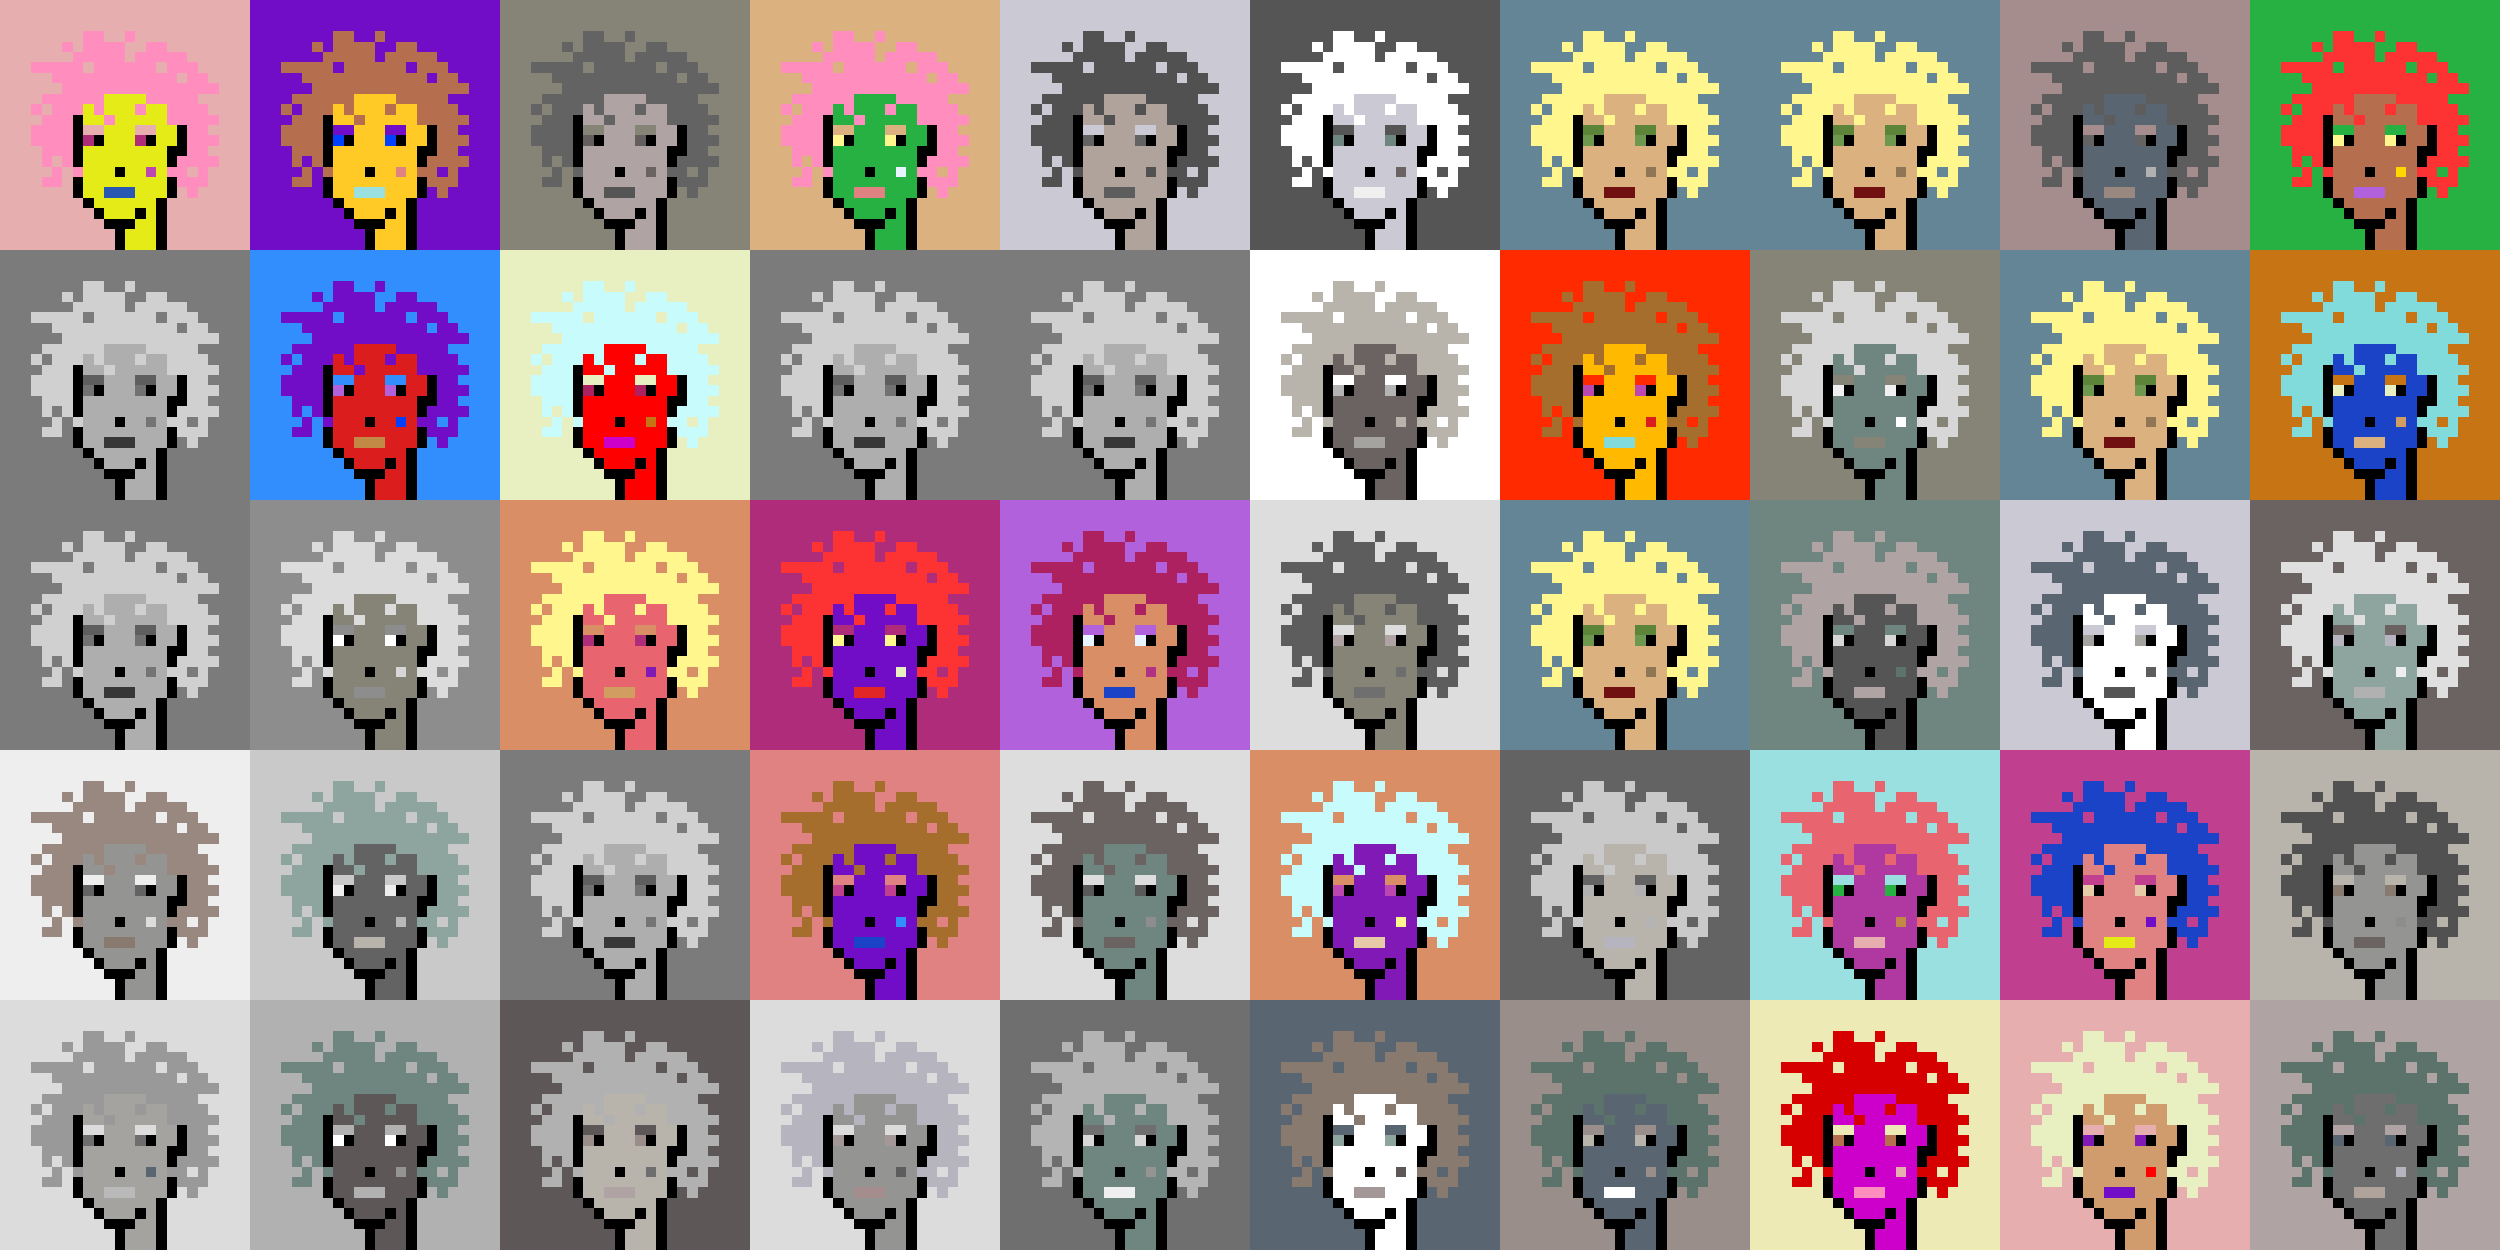 <svg shape-rendering="crispEdges" viewBox="0 0 240 120" xmlns="http://www.w3.org/2000/svg"><rect x="0" y="0" width="240" height="120" fill="#333333" stroke="none"/><style>rect{width:1px;height:1px}rect.bg{width:24px;height:24px}.c1{fill:#e7cba9}.c2{fill:#da8e66}.c3{fill:#ffd800}.c4{fill:#d60404}.c5{fill:#e86570}.c6{fill:#c77514}.c7{fill:#dc1d1d}.c8{fill:#ffc926}.c9{fill:#1a6ed5}.c10{fill:#d09c6e}.c11{fill:#fff68e}.c12{fill:#d29d60}.c13{fill:#80dbda}.c14{fill:#bd47b0}.c15{fill:#b261dc}.c16{fill:#0040ff}.c17{fill:#1a43c8}.c18{fill:#ff8ebe}.c19{fill:#c28946}.c20{fill:#a77c47}.c21{fill:#ffba00}.c22{fill:#ad2160}.c23{fill:#e25b26}.c24{fill:#c42110}.c25{fill:#b03285}.c26{fill:#ca4e11}.c27{fill:#c13f8f}.c28{fill:#e8efc0}.c29{fill:#b66f4e}.c30{fill:#9be0e0}.c31{fill:#e22626}.c32{fill:#2858b1}.c33{fill:#e8f4ff}.c34{fill:#28b143}.c35{fill:#8119b7}.c36{fill:#a66e2c}.c37{fill:#e4eb17}.c38{fill:#ff0000}.c39{fill:#328dfd}.c40{fill:#e08282}.c41{fill:#dcd8a4}.c42{fill:#d60000}.c43{fill:#cd00cb}.c44{fill:#710cc7}.c45{fill:#dbb180}.c46{fill:#ffd926}.c47{fill:#e6aeae}.c48{fill:#eeeab6}.c49{fill:#e65700}.c50{fill:#c8fbfb}.c51{fill:#af2c7b}.c52{fill:#af38a1}.c53{fill:#ff2a00}.c54{fill:#fd3232}.c55{fill:#a39797}.c56{fill:#ffffff}.c57{fill:#6f6f6f}.c58{fill:#afa3a3}.c59{fill:#655e5e}.c60{fill:#897a70}.c61{fill:#a58d8d}.c62{fill:#f0f0f0}.c63{fill:#949593}.c64{fill:#5c736b}.c65{fill:#596570}.c66{fill:#8d8d8d}.c67{fill:#8ea59f}.c68{fill:#5e5757}.c69{fill:#555555}.c70{fill:#595959}.c71{fill:#5d5d5d}.c72{fill:#b8b4ac}.c73{fill:#b1b1b1}.c74{fill:#b0a39b}.c75{fill:#d7d7d7}.c76{fill:#515151}.c77{fill:#b9b9b9}.c78{fill:#9a8e8b}.c79{fill:#636363}.c80{fill:#c6c6c6}.c81{fill:#dddddd}.c82{fill:#6b6361}.c83{fill:#b4b4b4}.c84{fill:#cac9d4}.c85{fill:#dcdcdc}.c86{fill:#6e867f}.c87{fill:#999999}.c88{fill:#dfdfdf}.c89{fill:#c9c9c9}.c90{fill:#988880}.c91{fill:#b6b4bf}.c92{fill:#868377}.c93{fill:#a4a3a0}.c94{fill:#eeeeee}.c95{fill:#6e6e6e}.c96{fill:#6e984d}.c97{fill:#fff68e}.c98{fill:#000000}.c99{fill:#711010}.c100{fill:#dbb180}.c101{fill:#917656}.c102{fill:#5c8539}.c103{fill:#638596}.c104{fill:#7b7b7b}.c105{fill:#d0d0d0}.c106{fill:#aeaeae}.c107{fill:#5e5e5e}.c108{fill:#727272}.c109{fill:#747474}.c110{fill:#373737}</style><defs><g id="h"><rect x="12" y="3"/><rect x="9" y="3"/><rect x="8" y="3"/><rect x="15" y="4"/><rect x="14" y="4"/><rect x="11" y="4"/><rect x="10" y="4"/><rect x="9" y="4"/><rect x="8" y="4"/><rect x="6" y="4"/><rect x="17" y="5"/><rect x="16" y="5"/><rect x="15" y="5"/><rect x="14" y="5"/><rect x="13" y="5"/><rect x="11" y="5"/><rect x="10" y="5"/><rect x="9" y="5"/><rect x="8" y="5"/><rect x="7" y="5"/><rect x="18" y="6"/><rect x="17" y="6"/><rect x="16" y="6"/><rect x="14" y="6"/><rect x="13" y="6"/><rect x="12" y="6"/><rect x="11" y="6"/><rect x="10" y="6"/><rect x="9" y="6"/><rect x="7" y="6"/><rect x="6" y="6"/><rect x="5" y="6"/><rect x="4" y="6"/><rect x="3" y="6"/><rect x="19" y="7"/><rect x="18" y="7"/><rect x="16" y="7"/><rect x="15" y="7"/><rect x="14" y="7"/><rect x="13" y="7"/><rect x="12" y="7"/><rect x="11" y="7"/><rect x="10" y="7"/><rect x="9" y="7"/><rect x="8" y="7"/><rect x="7" y="7"/><rect x="6" y="7"/><rect x="5" y="7"/><rect x="20" y="8"/><rect x="19" y="8"/><rect x="18" y="8"/><rect x="17" y="8"/><rect x="16" y="8"/><rect x="15" y="8"/><rect x="14" y="8"/><rect x="13" y="8"/><rect x="12" y="8"/><rect x="11" y="8"/><rect x="10" y="8"/><rect x="9" y="8"/><rect x="8" y="8"/><rect x="7" y="8"/><rect x="6" y="8"/><rect x="18" y="9"/><rect x="17" y="9"/><rect x="16" y="9"/><rect x="15" y="9"/><rect x="14" y="9"/><rect x="9" y="9"/><rect x="8" y="9"/><rect x="7" y="9"/><rect x="6" y="9"/><rect x="5" y="9"/><rect x="4" y="9"/><rect x="19" y="10"/><rect x="18" y="10"/><rect x="17" y="10"/><rect x="16" y="10"/><rect x="13" y="10"/><rect x="9" y="10"/><rect x="7" y="10"/><rect x="6" y="10"/><rect x="5" y="10"/><rect x="3" y="10"/><rect x="20" y="11"/><rect x="19" y="11"/><rect x="18" y="11"/><rect x="17" y="11"/><rect x="16" y="11"/><rect x="10" y="11"/><rect x="6" y="11"/><rect x="5" y="11"/><rect x="4" y="11"/><rect x="19" y="12"/><rect x="18" y="12"/><rect x="6" y="12"/><rect x="5" y="12"/><rect x="4" y="12"/><rect x="3" y="12"/><rect x="20" y="13"/><rect x="19" y="13"/><rect x="18" y="13"/><rect x="6" y="13"/><rect x="5" y="13"/><rect x="4" y="13"/><rect x="3" y="13"/><rect x="19" y="14"/><rect x="18" y="14"/><rect x="6" y="14"/><rect x="5" y="14"/><rect x="4" y="14"/><rect x="20" y="15"/><rect x="19" y="15"/><rect x="18" y="15"/><rect x="17" y="15"/><rect x="6" y="15"/><rect x="4" y="15"/><rect x="19" y="16"/><rect x="17" y="16"/><rect x="16" y="16"/><rect x="7" y="16"/><rect x="5" y="16"/><rect x="19" y="17"/><rect x="18" y="17"/><rect x="17" y="17"/><rect x="5" y="17"/><rect x="4" y="17"/><rect x="18" y="18"/></g><g id="s"><rect x="13" y="9"/> <rect x="12" y="9"/> <rect x="11" y="9"/> <rect x="10" y="9"/> <rect x="15" y="10"/> <rect x="14" y="10"/> <rect x="12" y="10"/> <rect x="11" y="10"/> <rect x="10" y="10"/> <rect x="8" y="10"/> <rect x="15" y="11"/> <rect x="14" y="11"/> <rect x="13" y="11"/> <rect x="12" y="11"/> <rect x="11" y="11"/> <rect x="9" y="11"/> <rect x="8" y="11"/> <rect x="16" y="12"/> <rect x="15" y="12"/> <rect x="12" y="12"/> <rect x="11" y="12"/> <rect x="10" y="12"/> <rect x="16" y="13"/> <rect x="15" y="13"/> <rect x="12" y="13"/> <rect x="11" y="13"/> <rect x="10" y="13"/> <rect x="15" y="14"/> <rect x="14" y="14"/> <rect x="13" y="14"/> <rect x="12" y="14"/> <rect x="11" y="14"/> <rect x="10" y="14"/> <rect x="9" y="14"/> <rect x="8" y="14"/> <rect x="15" y="15"/> <rect x="14" y="15"/> <rect x="13" y="15"/> <rect x="12" y="15"/> <rect x="11" y="15"/> <rect x="10" y="15"/> <rect x="9" y="15"/> <rect x="8" y="15"/> <rect x="15" y="16"/> <rect x="13" y="16"/> <rect x="12" y="16"/> <rect x="10" y="16"/> <rect x="9" y="16"/> <rect x="8" y="16"/> <rect x="15" y="17"/> <rect x="14" y="17"/> <rect x="13" y="17"/> <rect x="12" y="17"/> <rect x="11" y="17"/> <rect x="10" y="17"/> <rect x="9" y="17"/> <rect x="8" y="17"/> <rect x="15" y="18"/> <rect x="14" y="18"/> <rect x="13" y="18"/> <rect x="9" y="18"/> <rect x="8" y="18"/> <rect x="14" y="19"/> <rect x="13" y="19"/> <rect x="12" y="19"/> <rect x="11" y="19"/> <rect x="10" y="19"/> <rect x="9" y="19"/> <rect x="14" y="20"/> <rect x="12" y="20"/> <rect x="11" y="20"/> <rect x="10" y="20"/> <rect x="14" y="21"/> <rect x="13" y="21"/> <rect x="14" y="22"/> <rect x="13" y="22"/> <rect x="12" y="22"/> <rect x="14" y="23"/> <rect x="13" y="23"/> <rect x="12" y="23"/></g><g id="o"><rect x="7" y="11" /><rect x="17" y="12" /><rect x="7" y="12" /><rect x="17" y="13" /><rect x="14" y="13" /><rect x="9" y="13" /><rect x="7" y="13" /><rect x="17" y="14" /><rect x="16" y="14" /><rect x="7" y="14" /><rect x="16" y="15" /><rect x="7" y="15" /><rect x="11" y="16" /><rect x="16" y="17" /><rect x="7" y="17" /><rect x="16" y="18" /><rect x="7" y="18" /><rect x="15" y="19" /><rect x="8" y="19" /><rect x="15" y="20" /><rect x="13" y="20" /><rect x="9" y="20" /><rect x="15" y="21" /><rect x="12" y="21" /><rect x="11" y="21" /><rect x="10" y="21" /><rect x="15" y="22" /><rect x="11" y="22" /><rect x="15" y="23" /><rect x="11" y="23" /></g><g id="de"><rect x="14" y="12" /><rect x="13" y="12" /><rect x="9" y="12" /><rect x="8" y="12" /></g><g id="le"><rect x="13" y="13" /><rect x="8" y="13" /></g><g id="l"><rect x="12" y="18" /><rect x="11" y="18" /><rect x="10" y="18" /></g><g id="m"><rect x="14" y="16" /></g></defs><g transform="translate(0, 0)"><rect class="bg c47"></rect><use href="#h" class="c18" /><use href="#s" class="c37" /><use href="#de" class="c47" /><use href="#le" class="c51" /><use href="#m" class="c14" /><use href="#l" class="c32" /><use href="#o" fill="black" /></g><g transform="translate(24, 0)"><rect class="bg c44"></rect><use href="#h" class="c29" /><use href="#s" class="c8" /><use href="#de" class="c44" /><use href="#le" class="c16" /><use href="#m" class="c40" /><use href="#l" class="c30" /><use href="#o" fill="black" /></g><g transform="translate(48, 0)"><rect class="bg c92"></rect><use href="#h" class="c79" /><use href="#s" class="c58" /><use href="#de" class="c92" /><use href="#le" class="c59" /><use href="#m" class="c82" /><use href="#l" class="c69" /><use href="#o" fill="black" /></g><g transform="translate(72, 0)"><rect class="bg c45"></rect><use href="#h" class="c18" /><use href="#s" class="c34" /><use href="#de" class="c45" /><use href="#le" class="c11" /><use href="#m" class="c33" /><use href="#l" class="c40" /><use href="#o" fill="black" /></g><g transform="translate(96, 0)"><rect class="bg c84"></rect><use href="#h" class="c76" /><use href="#s" class="c74" /><use href="#de" class="c84" /><use href="#le" class="c79" /><use href="#m" class="c76" /><use href="#l" class="c71" /><use href="#o" fill="black" /></g><g transform="translate(120, 0)"><rect class="bg c69"></rect><use href="#h" class="c56" /><use href="#s" class="c84" /><use href="#de" class="c69" /><use href="#le" class="c86" /><use href="#m" class="c82" /><use href="#l" class="c62" /><use href="#o" fill="black" /></g><g transform="translate(144, 0)"><rect class="bg c103"></rect><use href="#h" class="c97" /><use href="#s" class="c100" /><use href="#de" class="c102" /><use href="#le" class="c96" /><use href="#m" class="c101" /><use href="#l" class="c99" /><use href="#o" fill="black" /></g><g transform="translate(168, 0)"><rect class="bg c103"></rect><use href="#h" class="c97" /><use href="#s" class="c100" /><use href="#de" class="c102" /><use href="#le" class="c96" /><use href="#m" class="c101" /><use href="#l" class="c99" /><use href="#o" fill="black" /></g><g transform="translate(192, 0)"><rect class="bg c61"></rect><use href="#h" class="c71" /><use href="#s" class="c65" /><use href="#de" class="c61" /><use href="#le" class="c79" /><use href="#m" class="c73" /><use href="#l" class="c90" /><use href="#o" fill="black" /></g><g transform="translate(216, 0)"><rect class="bg c34"></rect><use href="#h" class="c54" /><use href="#s" class="c29" /><use href="#de" class="c34" /><use href="#le" class="c11" /><use href="#m" class="c3" /><use href="#l" class="c15" /><use href="#o" fill="black" /></g><g transform="translate(0, 24)"><rect class="bg c104"></rect><use href="#h" class="c105" /><use href="#s" class="c106" /><use href="#de" class="c107" /><use href="#le" class="c108" /><use href="#m" class="c109" /><use href="#l" class="c110" /><use href="#o" fill="black" /></g><g transform="translate(24, 24)"><rect class="bg c39"></rect><use href="#h" class="c44" /><use href="#s" class="c7" /><use href="#de" class="c39" /><use href="#le" class="c15" /><use href="#m" class="c16" /><use href="#l" class="c19" /><use href="#o" fill="black" /></g><g transform="translate(48, 24)"><rect class="bg c28"></rect><use href="#h" class="c50" /><use href="#s" class="c38" /><use href="#de" class="c28" /><use href="#le" class="c22" /><use href="#m" class="c6" /><use href="#l" class="c43" /><use href="#o" fill="black" /></g><g transform="translate(72, 24)"><rect class="bg c104"></rect><use href="#h" class="c105" /><use href="#s" class="c106" /><use href="#de" class="c107" /><use href="#le" class="c108" /><use href="#m" class="c109" /><use href="#l" class="c110" /><use href="#o" fill="black" /></g><g transform="translate(96, 24)"><rect class="bg c104"></rect><use href="#h" class="c105" /><use href="#s" class="c106" /><use href="#de" class="c107" /><use href="#le" class="c108" /><use href="#m" class="c109" /><use href="#l" class="c110" /><use href="#o" fill="black" /></g><g transform="translate(120, 24)"><rect class="bg c56"></rect><use href="#h" class="c72" /><use href="#s" class="c82" /><use href="#de" class="c56" /><use href="#le" class="c83" /><use href="#m" class="c72" /><use href="#l" class="c93" /><use href="#o" fill="black" /></g><g transform="translate(144, 24)"><rect class="bg c53"></rect><use href="#h" class="c36" /><use href="#s" class="c21" /><use href="#de" class="c53" /><use href="#le" class="c14" /><use href="#m" class="c7" /><use href="#l" class="c13" /><use href="#o" fill="black" /></g><g transform="translate(168, 24)"><rect class="bg c92"></rect><use href="#h" class="c75" /><use href="#s" class="c86" /><use href="#de" class="c92" /><use href="#le" class="c62" /><use href="#m" class="c56" /><use href="#l" class="c92" /><use href="#o" fill="black" /></g><g transform="translate(192, 24)"><rect class="bg c103"></rect><use href="#h" class="c97" /><use href="#s" class="c100" /><use href="#de" class="c102" /><use href="#le" class="c96" /><use href="#m" class="c101" /><use href="#l" class="c99" /><use href="#o" fill="black" /></g><g transform="translate(216, 24)"><rect class="bg c6"></rect><use href="#h" class="c13" /><use href="#s" class="c17" /><use href="#de" class="c6" /><use href="#le" class="c28" /><use href="#m" class="c12" /><use href="#l" class="c45" /><use href="#o" fill="black" /></g><g transform="translate(0, 48)"><rect class="bg c104"></rect><use href="#h" class="c105" /><use href="#s" class="c106" /><use href="#de" class="c107" /><use href="#le" class="c108" /><use href="#m" class="c109" /><use href="#l" class="c110" /><use href="#o" fill="black" /></g><g transform="translate(24, 48)"><rect class="bg c66"></rect><use href="#h" class="c85" /><use href="#s" class="c92" /><use href="#de" class="c66" /><use href="#le" class="c56" /><use href="#m" class="c75" /><use href="#l" class="c66" /><use href="#o" fill="black" /></g><g transform="translate(48, 48)"><rect class="bg c2"></rect><use href="#h" class="c11" /><use href="#s" class="c5" /><use href="#de" class="c2" /><use href="#le" class="c51" /><use href="#m" class="c35" /><use href="#l" class="c12" /><use href="#o" fill="black" /></g><g transform="translate(72, 48)"><rect class="bg c51"></rect><use href="#h" class="c54" /><use href="#s" class="c44" /><use href="#de" class="c51" /><use href="#le" class="c11" /><use href="#m" class="c28" /><use href="#l" class="c31" /><use href="#o" fill="black" /></g><g transform="translate(96, 48)"><rect class="bg c15"></rect><use href="#h" class="c22" /><use href="#s" class="c2" /><use href="#de" class="c15" /><use href="#le" class="c33" /><use href="#m" class="c25" /><use href="#l" class="c17" /><use href="#o" fill="black" /></g><g transform="translate(120, 48)"><rect class="bg c81"></rect><use href="#h" class="c71" /><use href="#s" class="c92" /><use href="#de" class="c81" /><use href="#le" class="c58" /><use href="#m" class="c95" /><use href="#l" class="c57" /><use href="#o" fill="black" /></g><g transform="translate(144, 48)"><rect class="bg c103"></rect><use href="#h" class="c97" /><use href="#s" class="c100" /><use href="#de" class="c102" /><use href="#le" class="c96" /><use href="#m" class="c101" /><use href="#l" class="c99" /><use href="#o" fill="black" /></g><g transform="translate(168, 48)"><rect class="bg c86"></rect><use href="#h" class="c58" /><use href="#s" class="c69" /><use href="#de" class="c86" /><use href="#le" class="c75" /><use href="#m" class="c64" /><use href="#l" class="c58" /><use href="#o" fill="black" /></g><g transform="translate(192, 48)"><rect class="bg c84"></rect><use href="#h" class="c65" /><use href="#s" class="c56" /><use href="#de" class="c84" /><use href="#le" class="c93" /><use href="#m" class="c71" /><use href="#l" class="c69" /><use href="#o" fill="black" /></g><g transform="translate(216, 48)"><rect class="bg c82"></rect><use href="#h" class="c88" /><use href="#s" class="c67" /><use href="#de" class="c82" /><use href="#le" class="c91" /><use href="#m" class="c94" /><use href="#l" class="c73" /><use href="#o" fill="black" /></g><g transform="translate(0, 72)"><rect class="bg c94"></rect><use href="#h" class="c90" /><use href="#s" class="c63" /><use href="#de" class="c94" /><use href="#le" class="c79" /><use href="#m" class="c81" /><use href="#l" class="c60" /><use href="#o" fill="black" /></g><g transform="translate(24, 72)"><rect class="bg c89"></rect><use href="#h" class="c67" /><use href="#s" class="c79" /><use href="#de" class="c89" /><use href="#le" class="c94" /><use href="#m" class="c77" /><use href="#l" class="c72" /><use href="#o" fill="black" /></g><g transform="translate(48, 72)"><rect class="bg c104"></rect><use href="#h" class="c105" /><use href="#s" class="c106" /><use href="#de" class="c107" /><use href="#le" class="c108" /><use href="#m" class="c109" /><use href="#l" class="c110" /><use href="#o" fill="black" /></g><g transform="translate(72, 72)"><rect class="bg c40"></rect><use href="#h" class="c36" /><use href="#s" class="c44" /><use href="#de" class="c40" /><use href="#le" class="c27" /><use href="#m" class="c39" /><use href="#l" class="c17" /><use href="#o" fill="black" /></g><g transform="translate(96, 72)"><rect class="bg c81"></rect><use href="#h" class="c82" /><use href="#s" class="c86" /><use href="#de" class="c81" /><use href="#le" class="c70" /><use href="#m" class="c66" /><use href="#l" class="c82" /><use href="#o" fill="black" /></g><g transform="translate(120, 72)"><rect class="bg c2"></rect><use href="#h" class="c50" /><use href="#s" class="c35" /><use href="#de" class="c2" /><use href="#le" class="c14" /><use href="#m" class="c11" /><use href="#l" class="c1" /><use href="#o" fill="black" /></g><g transform="translate(144, 72)"><rect class="bg c79"></rect><use href="#h" class="c89" /><use href="#s" class="c72" /><use href="#de" class="c79" /><use href="#le" class="c73" /><use href="#m" class="c83" /><use href="#l" class="c91" /><use href="#o" fill="black" /></g><g transform="translate(168, 72)"><rect class="bg c30"></rect><use href="#h" class="c5" /><use href="#s" class="c52" /><use href="#de" class="c30" /><use href="#le" class="c34" /><use href="#m" class="c19" /><use href="#l" class="c47" /><use href="#o" fill="black" /></g><g transform="translate(192, 72)"><rect class="bg c27"></rect><use href="#h" class="c17" /><use href="#s" class="c40" /><use href="#de" class="c27" /><use href="#le" class="c1" /><use href="#m" class="c44" /><use href="#l" class="c37" /><use href="#o" fill="black" /></g><g transform="translate(216, 72)"><rect class="bg c72"></rect><use href="#h" class="c76" /><use href="#s" class="c63" /><use href="#de" class="c72" /><use href="#le" class="c60" /><use href="#m" class="c66" /><use href="#l" class="c82" /><use href="#o" fill="black" /></g><g transform="translate(0, 96)"><rect class="bg c85"></rect><use href="#h" class="c87" /><use href="#s" class="c93" /><use href="#de" class="c85" /><use href="#le" class="c95" /><use href="#m" class="c65" /><use href="#l" class="c77" /><use href="#o" fill="black" /></g><g transform="translate(24, 96)"><rect class="bg c73"></rect><use href="#h" class="c86" /><use href="#s" class="c68" /><use href="#de" class="c73" /><use href="#le" class="c56" /><use href="#m" class="c63" /><use href="#l" class="c73" /><use href="#o" fill="black" /></g><g transform="translate(48, 96)"><rect class="bg c68"></rect><use href="#h" class="c73" /><use href="#s" class="c72" /><use href="#de" class="c68" /><use href="#le" class="c78" /><use href="#m" class="c95" /><use href="#l" class="c58" /><use href="#o" fill="black" /></g><g transform="translate(72, 96)"><rect class="bg c85"></rect><use href="#h" class="c91" /><use href="#s" class="c63" /><use href="#de" class="c85" /><use href="#le" class="c55" /><use href="#m" class="c71" /><use href="#l" class="c61" /><use href="#o" fill="black" /></g><g transform="translate(96, 96)"><rect class="bg c57"></rect><use href="#h" class="c83" /><use href="#s" class="c86" /><use href="#de" class="c57" /><use href="#le" class="c75" /><use href="#m" class="c63" /><use href="#l" class="c62" /><use href="#o" fill="black" /></g><g transform="translate(120, 96)"><rect class="bg c65"></rect><use href="#h" class="c60" /><use href="#s" class="c56" /><use href="#de" class="c65" /><use href="#le" class="c67" /><use href="#m" class="c68" /><use href="#l" class="c55" /><use href="#o" fill="black" /></g><g transform="translate(144, 96)"><rect class="bg c78"></rect><use href="#h" class="c64" /><use href="#s" class="c65" /><use href="#de" class="c78" /><use href="#le" class="c72" /><use href="#m" class="c78" /><use href="#l" class="c56" /><use href="#o" fill="black" /></g><g transform="translate(168, 96)"><rect class="bg c48"></rect><use href="#h" class="c42" /><use href="#s" class="c43" /><use href="#de" class="c48" /><use href="#le" class="c29" /><use href="#m" class="c47" /><use href="#l" class="c18" /><use href="#o" fill="black" /></g><g transform="translate(192, 96)"><rect class="bg c47"></rect><use href="#h" class="c28" /><use href="#s" class="c10" /><use href="#de" class="c47" /><use href="#le" class="c35" /><use href="#m" class="c38" /><use href="#l" class="c44" /><use href="#o" fill="black" /></g><g transform="translate(216, 96)"><rect class="bg c58"></rect><use href="#h" class="c64" /><use href="#s" class="c95" /><use href="#de" class="c58" /><use href="#le" class="c65" /><use href="#m" class="c91" /><use href="#l" class="c74" /><use href="#o" fill="black" /></g></svg>